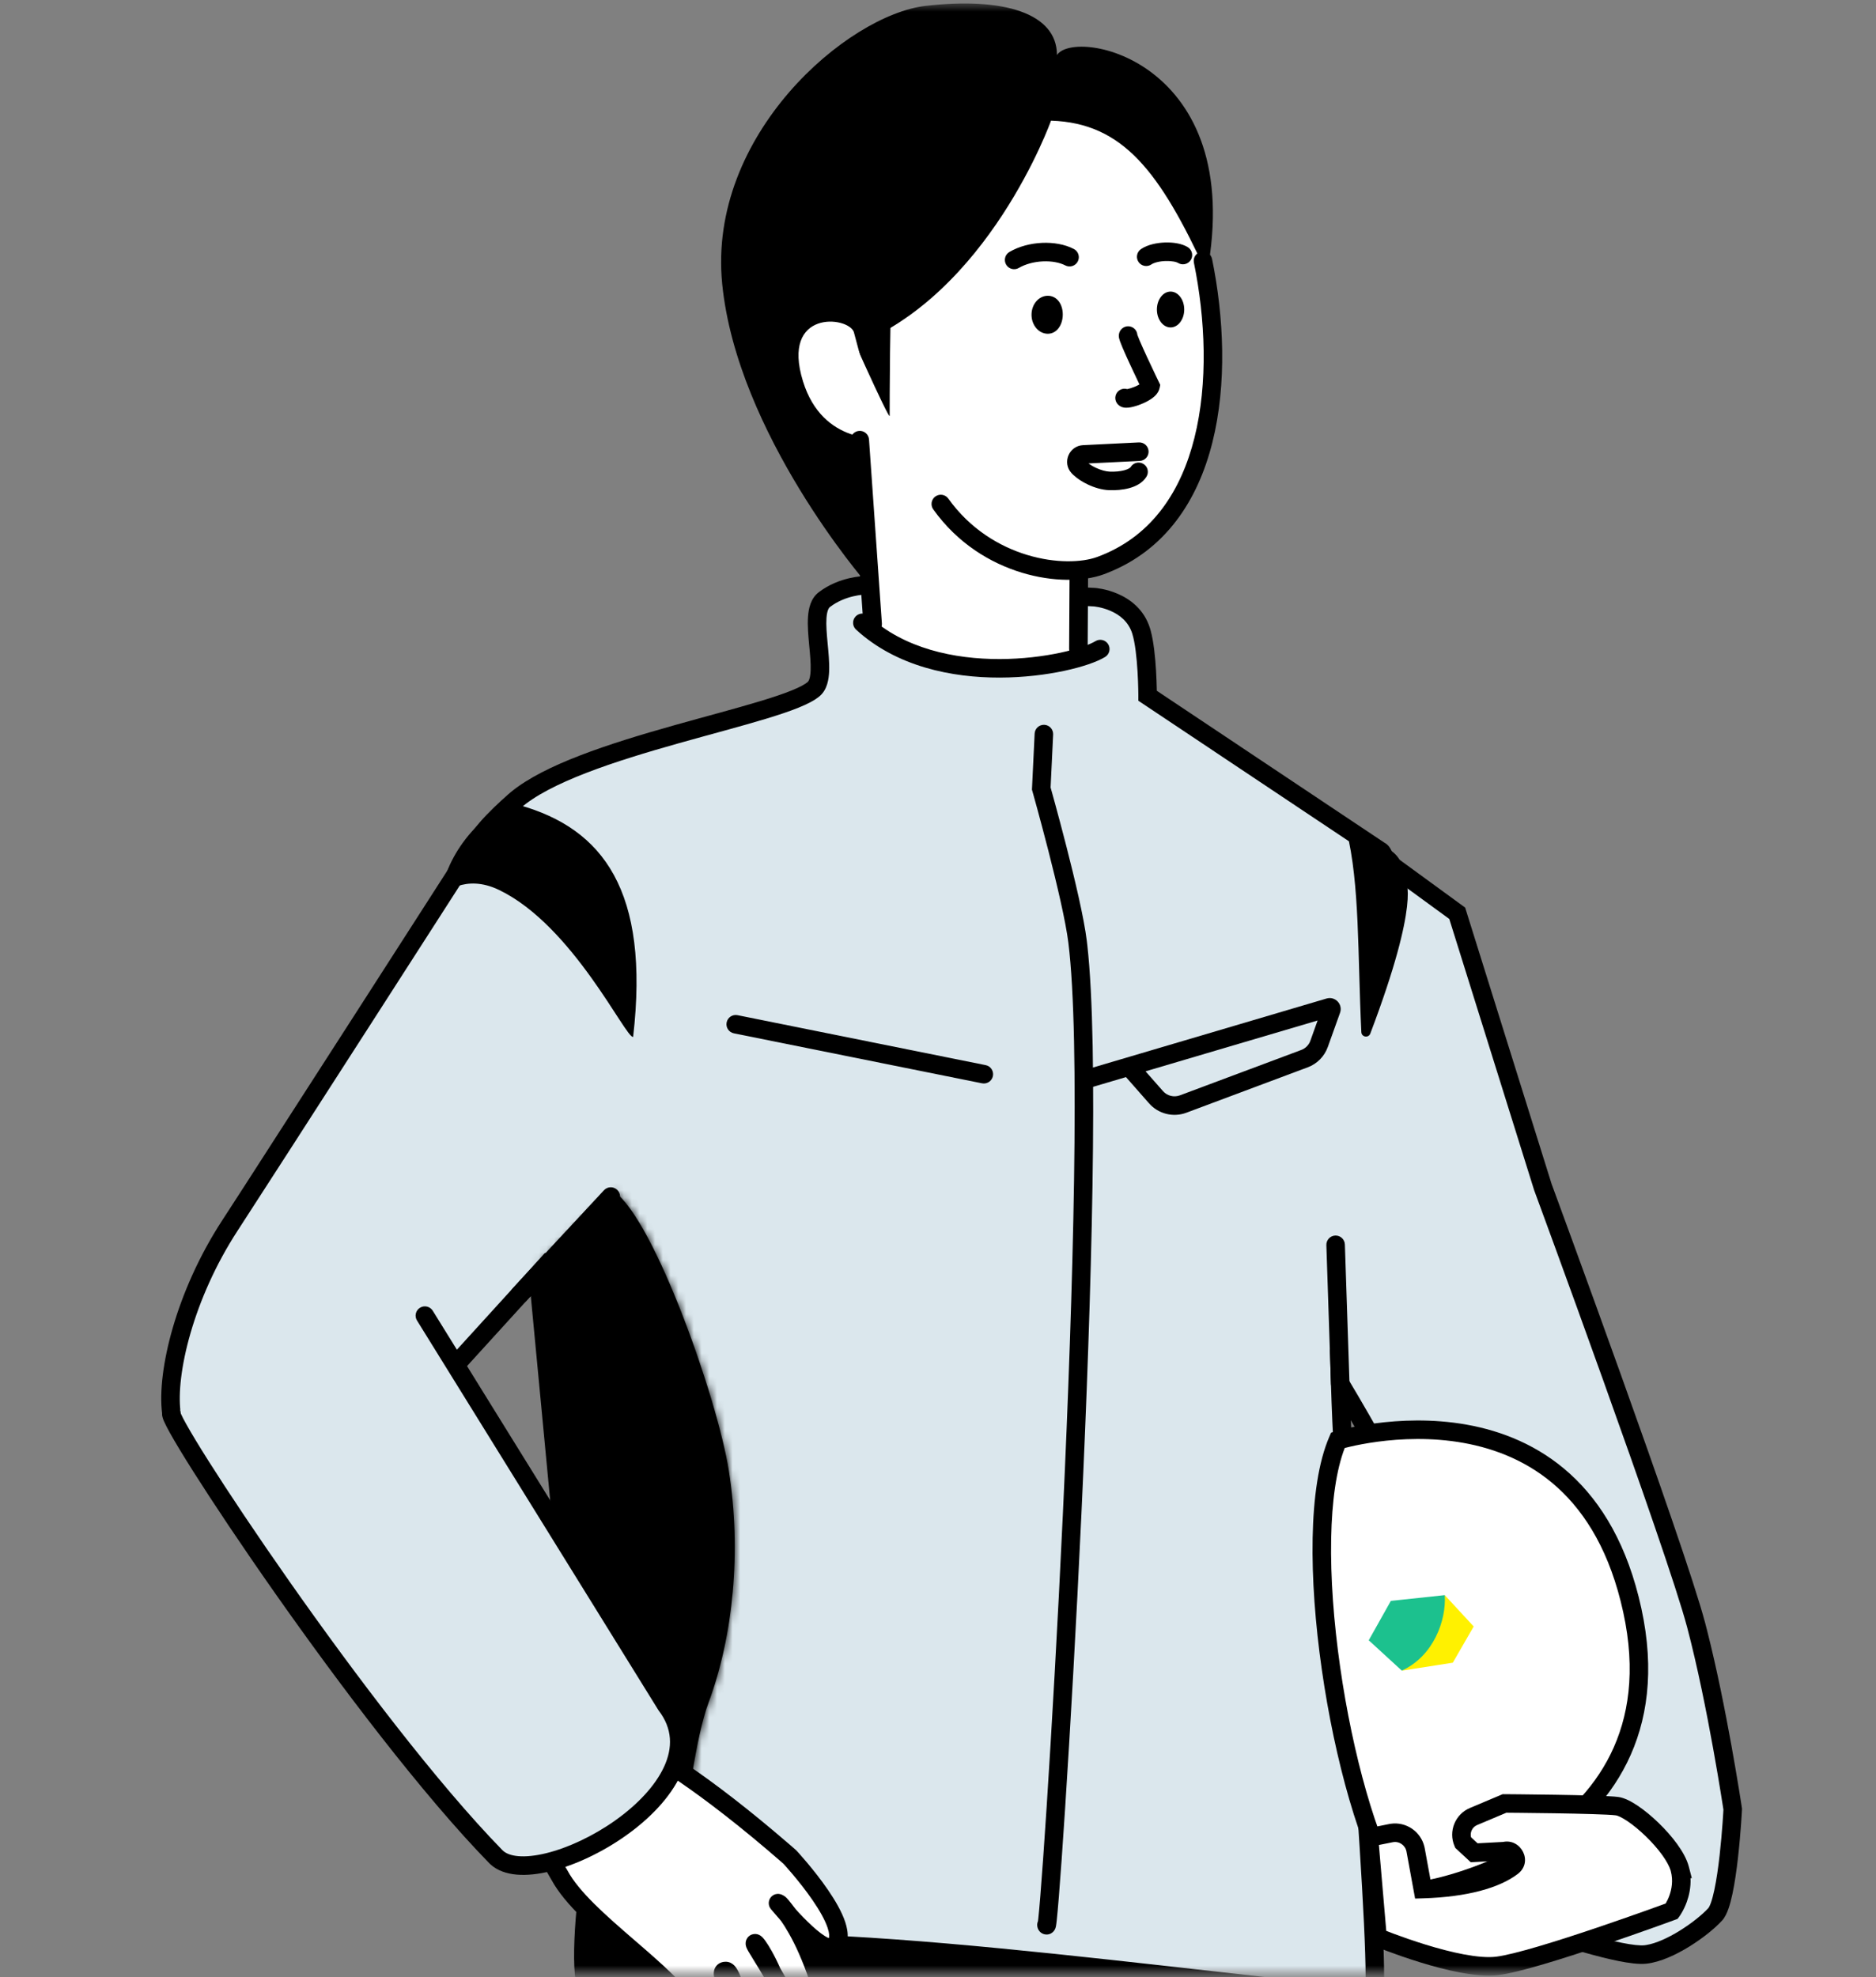 <svg width="242" height="255" viewBox="0 0 242 255" fill="none" xmlns="http://www.w3.org/2000/svg">
<rect x="0" y="0" width="242" height="255" fill="#808080" stroke="none"/>
<mask id="mask0_10061_2632" style="mask-type:alpha" maskUnits="userSpaceOnUse" x="0" y="0" width="242" height="255">
<rect width="241.193" height="254" transform="matrix(-1 0 0 1 241.535 0.449)" fill="#D9D9D9"/>
</mask>
<g mask="url(#mask0_10061_2632)">
<path d="M22.098 182.175C21.446 177.067 23.798 167.047 29.642 158.076C34.823 150.122 59.994 110.923 59.994 110.923L60.241 111.102C61.044 108.189 64.115 105.332 66.293 103.39C74.387 96.176 101.119 92.303 104.992 88.839C107.114 86.942 103.959 79.156 106.334 77.337C108.674 75.541 111.481 75.496 111.481 75.496L141.177 77.017C141.177 77.017 145.942 77.337 147.2 81.368C148.036 84.045 148.036 89.732 148.036 89.732L178.001 109.727C179.012 110.098 179.23 115.066 178.972 121.948L180.651 112.439L187.976 117.783L199.029 153.108C199.029 153.108 216.106 199.403 218.794 209.574C221.483 219.752 223.515 233.336 223.515 233.336C223.515 233.336 222.92 245.069 221.259 246.887C219.597 248.706 215.336 251.715 212.271 252.063C209.212 252.411 199.417 249.004 199.417 249.004L198.159 223.743C198.159 223.743 178.591 187.867 172.882 178.47C173.594 202.457 178.518 255.465 177.097 258.182C175.671 260.899 171.866 262.296 171.866 262.296C171.866 262.296 172.247 259.933 171.742 259.428C168.683 256.385 141.979 255.97 122.282 255.347C94.062 254.449 76.425 257.3 75.981 256.851C74.69 255.549 75.263 246.337 76.504 239.146L69.402 164.347L58.787 176.006" fill="#DBE7ED"/>
<path d="M111.544 74.303L141.239 75.824H141.249L141.258 75.825L141.178 77.018C141.257 75.854 141.258 75.826 141.258 75.825H141.263C141.265 75.825 141.268 75.826 141.27 75.826C141.275 75.826 141.281 75.827 141.288 75.828C141.302 75.829 141.321 75.83 141.344 75.832C141.391 75.837 141.455 75.843 141.534 75.853C141.692 75.873 141.912 75.906 142.176 75.959C142.703 76.064 143.423 76.251 144.193 76.585C145.731 77.25 147.574 78.549 148.342 81.011L148.427 81.3C148.835 82.783 149.028 84.842 149.126 86.483C149.179 87.379 149.207 88.189 149.22 88.774C149.222 88.887 149.223 88.992 149.225 89.087L178.59 108.682C179.003 108.892 179.25 109.243 179.391 109.498C179.563 109.808 179.683 110.17 179.775 110.532L179.809 110.344L188.683 116.818L189.001 117.049L200.16 152.716C200.161 152.72 200.163 152.724 200.165 152.728C200.173 152.751 200.185 152.784 200.202 152.828C200.234 152.916 200.282 153.047 200.345 153.218C200.471 153.56 200.656 154.062 200.892 154.705C201.364 155.991 202.042 157.841 202.864 160.091C204.507 164.591 206.726 170.699 209.03 177.124C213.626 189.943 218.59 204.121 219.951 209.269L220.203 210.242C221.455 215.146 222.547 220.673 223.341 225.059C223.764 227.402 224.103 229.425 224.337 230.863C224.453 231.583 224.544 232.155 224.606 232.549C224.636 232.746 224.659 232.898 224.675 233.001C224.683 233.053 224.689 233.092 224.693 233.119C224.695 233.132 224.696 233.142 224.697 233.149C224.698 233.152 224.699 233.155 224.699 233.157V233.159L224.716 233.277L224.71 233.397V233.407C224.71 233.413 224.709 233.422 224.709 233.433C224.707 233.456 224.705 233.491 224.703 233.535C224.698 233.623 224.691 233.752 224.681 233.916C224.661 234.244 224.631 234.715 224.59 235.285C224.507 236.423 224.38 237.963 224.199 239.564C224.019 241.16 223.784 242.841 223.482 244.252C223.332 244.957 223.16 245.62 222.961 246.182C222.774 246.712 222.518 247.283 222.142 247.694C221.218 248.705 219.643 249.979 217.921 251.043C216.217 252.096 214.205 253.046 212.409 253.25C211.439 253.361 210.087 253.174 208.739 252.903C207.346 252.624 205.801 252.221 204.37 251.813C202.937 251.404 201.602 250.984 200.627 250.667C200.139 250.509 199.74 250.375 199.463 250.281C199.324 250.235 199.215 250.197 199.141 250.172C199.104 250.159 199.076 250.15 199.056 250.143C199.047 250.14 199.039 250.137 199.034 250.135C199.031 250.135 199.03 250.133 199.028 250.133L199.026 250.132L198.265 249.867L196.98 224.076C196.954 224.028 196.924 223.972 196.891 223.911C196.746 223.646 196.534 223.256 196.261 222.756C195.714 221.757 194.928 220.32 193.966 218.565C192.043 215.056 189.419 210.279 186.617 205.208C182.268 197.339 177.5 188.785 174.254 183.16C174.775 195.085 175.981 211.655 176.984 226.22C177.555 234.513 178.06 242.156 178.334 247.896C178.47 250.765 178.55 253.175 178.55 254.961C178.55 255.851 178.531 256.606 178.485 257.194C178.463 257.487 178.432 257.758 178.39 257.992C178.353 258.2 178.29 258.483 178.158 258.735L178.157 258.737C177.295 260.38 175.768 261.548 174.571 262.278C173.957 262.652 173.393 262.933 172.981 263.122C172.775 263.216 172.605 263.289 172.484 263.338C172.424 263.362 172.375 263.381 172.341 263.395C172.324 263.401 172.31 263.406 172.299 263.41C172.294 263.412 172.29 263.414 172.286 263.415C172.285 263.416 172.283 263.416 172.282 263.417L172.28 263.418L170.362 264.122L170.687 262.107C170.687 262.106 170.688 262.105 170.688 262.104C170.688 262.101 170.689 262.095 170.69 262.088C170.693 262.074 170.696 262.052 170.7 262.023C170.709 261.965 170.72 261.88 170.733 261.775C170.758 261.563 170.787 261.282 170.802 260.992C170.816 260.695 170.814 260.428 170.79 260.232C170.788 260.213 170.783 260.196 170.78 260.181C170.552 260.026 170.073 259.798 169.219 259.553C168.23 259.27 166.918 259.011 165.321 258.776C162.132 258.308 157.933 257.953 153.182 257.673C146.058 257.252 137.769 257.002 129.907 256.771L122.245 256.542C108.184 256.094 96.761 256.581 88.799 257.123C84.817 257.394 81.7 257.679 79.541 257.869C78.468 257.964 77.613 258.037 77.011 258.071C76.714 258.088 76.448 258.098 76.237 258.093C76.134 258.09 76.007 258.084 75.88 258.063C75.817 258.053 75.722 258.034 75.616 257.996C75.529 257.965 75.323 257.884 75.133 257.691C74.747 257.301 74.549 256.763 74.43 256.323C74.3 255.842 74.213 255.273 74.156 254.658C74.04 253.424 74.031 251.866 74.1 250.159C74.238 246.788 74.687 242.708 75.3 239.106L68.47 167.148L59.673 176.81C59.228 177.298 58.473 177.333 57.985 176.889C57.497 176.445 57.461 175.69 57.906 175.202L70.338 161.545L77.695 239.034L77.71 239.192L77.683 239.349C77.07 242.9 76.623 246.949 76.489 250.256C76.421 251.913 76.434 253.352 76.535 254.435C76.585 254.974 76.655 255.392 76.735 255.691C76.779 255.689 76.825 255.688 76.874 255.686C77.432 255.654 78.248 255.585 79.332 255.489C81.486 255.299 84.626 255.012 88.636 254.739C96.659 254.192 108.164 253.702 122.321 254.152C132.152 254.463 143.781 254.724 153.323 255.287C158.094 255.569 162.375 255.928 165.669 256.412C167.313 256.654 168.743 256.931 169.876 257.256C170.881 257.543 171.841 257.916 172.466 258.468L172.586 258.581L172.589 258.583C172.833 258.827 172.958 259.111 173.027 259.316C173.099 259.531 173.139 259.752 173.163 259.947C173.177 260.068 173.186 260.192 173.192 260.316C173.236 260.29 173.281 260.265 173.326 260.238C174.373 259.599 175.445 258.725 176.015 257.671C176.02 257.654 176.029 257.622 176.038 257.572C176.06 257.445 176.083 257.261 176.102 257.011C176.14 256.512 176.16 255.826 176.16 254.961C176.16 253.233 176.082 250.868 175.946 248.01C175.674 242.298 175.17 234.68 174.599 226.384C173.457 209.811 172.046 190.529 171.689 178.505L171.555 173.981L173.904 177.85C176.774 182.574 183.108 193.917 188.709 204.052C191.513 209.126 194.138 213.905 196.062 217.416C197.024 219.172 197.811 220.61 198.358 221.61C198.631 222.11 198.844 222.5 198.989 222.765C199.061 222.898 199.116 222.999 199.153 223.067C199.172 223.101 199.186 223.127 199.196 223.144C199.2 223.153 199.204 223.16 199.206 223.164C199.207 223.166 199.208 223.168 199.209 223.169L199.21 223.17L199.341 223.411L199.355 223.684L200.57 248.131C200.795 248.205 201.062 248.296 201.366 248.395C202.323 248.706 203.629 249.115 205.027 249.514C206.428 249.914 207.905 250.299 209.209 250.56C210.557 250.831 211.578 250.94 212.138 250.876L212.381 250.842C213.613 250.64 215.157 249.941 216.665 249.01C218.254 248.028 219.641 246.888 220.378 246.081C220.418 246.037 220.545 245.843 220.708 245.384C220.86 244.956 221.006 244.404 221.145 243.753C221.423 242.453 221.648 240.861 221.825 239.296C222.001 237.737 222.126 236.23 222.207 235.111C222.247 234.553 222.276 234.092 222.296 233.772C222.305 233.612 222.312 233.487 222.317 233.403C222.317 233.4 222.317 233.398 222.317 233.396C222.315 233.385 222.314 233.374 222.312 233.361C222.297 233.261 222.274 233.111 222.244 232.916C222.183 232.527 222.094 231.959 221.978 231.246C221.747 229.819 221.41 227.81 220.989 225.485C220.147 220.827 218.974 214.922 217.641 209.879C216.313 204.856 211.395 190.802 206.78 177.931C204.479 171.511 202.261 165.408 200.619 160.911C199.798 158.662 199.12 156.815 198.648 155.53C198.412 154.887 198.228 154.385 198.102 154.044C198.039 153.873 197.991 153.742 197.959 153.654C197.942 153.611 197.93 153.578 197.922 153.555C197.918 153.544 197.915 153.535 197.913 153.53C197.912 153.527 197.911 153.525 197.911 153.524L197.91 153.522L197.899 153.494L197.891 153.465L186.955 118.516L181.495 114.533L180.15 122.156L177.78 121.903C177.909 118.476 177.916 115.563 177.772 113.478C177.699 112.429 177.591 111.641 177.459 111.119C177.407 110.916 177.357 110.786 177.323 110.71L146.843 90.371V89.673C146.843 89.633 146.842 89.572 146.842 89.494C146.84 89.338 146.836 89.111 146.83 88.829C146.817 88.264 146.792 87.485 146.741 86.625C146.636 84.864 146.431 82.907 146.061 81.724C145.572 80.156 144.403 79.28 143.243 78.778C142.665 78.527 142.115 78.383 141.709 78.302C141.507 78.262 141.345 78.238 141.237 78.225C141.183 78.218 141.144 78.214 141.12 78.212C141.114 78.211 141.11 78.21 141.106 78.21L111.473 76.692C111.461 76.692 111.446 76.693 111.427 76.694C111.364 76.698 111.264 76.705 111.135 76.719C110.877 76.747 110.503 76.801 110.062 76.906C109.173 77.116 108.059 77.521 107.063 78.285L107.062 78.286C106.902 78.409 106.681 78.769 106.614 79.718C106.551 80.618 106.644 81.721 106.76 82.947C106.87 84.121 107.002 85.421 106.958 86.543C106.917 87.602 106.716 88.903 105.791 89.73C105.14 90.311 104.13 90.814 102.998 91.271C101.832 91.743 100.399 92.218 98.798 92.703C95.608 93.67 91.606 94.717 87.551 95.858C83.469 97.008 79.292 98.264 75.642 99.675C71.965 101.096 68.945 102.627 67.089 104.281C66.003 105.249 64.743 106.405 63.658 107.663C62.56 108.934 61.726 110.216 61.395 111.42L60.936 113.084L60.317 112.634C60.196 112.822 60.06 113.034 59.909 113.268C59.211 114.356 58.208 115.918 56.988 117.818C54.547 121.617 51.238 126.766 47.768 132.163C40.828 142.955 33.238 154.748 30.645 158.729C27.791 163.109 25.79 167.748 24.583 171.907C23.37 176.091 22.988 179.696 23.285 182.024C23.368 182.679 22.905 183.277 22.25 183.36C21.596 183.444 20.997 182.981 20.914 182.326C20.559 179.546 21.028 175.586 22.288 171.241C23.556 166.871 25.652 162.014 28.642 157.424L31.432 153.117C34.983 147.62 40.552 138.967 45.758 130.87C49.228 125.473 52.536 120.325 54.977 116.526C56.197 114.627 57.2 113.064 57.899 111.977C58.248 111.433 58.521 111.008 58.706 110.719C58.799 110.575 58.87 110.464 58.918 110.39C58.942 110.353 58.96 110.325 58.972 110.306C58.978 110.296 58.983 110.289 58.986 110.284C58.987 110.282 58.988 110.28 58.989 110.279L58.99 110.278L59.203 110.415L58.991 110.277L59.674 109.212L59.696 109.227C60.255 108.102 61.032 107.046 61.848 106.101C63.044 104.716 64.407 103.472 65.499 102.498L65.924 102.135C68.112 100.338 71.282 98.798 74.781 97.446C78.541 95.993 82.806 94.712 86.903 93.558C91.027 92.397 94.94 91.375 98.105 90.416C99.681 89.939 101.035 89.487 102.103 89.055C103.206 88.61 103.879 88.233 104.197 87.949C104.333 87.828 104.532 87.442 104.571 86.451C104.607 85.524 104.497 84.407 104.38 83.171C104.269 81.986 104.151 80.682 104.23 79.551C104.306 78.471 104.581 77.175 105.608 76.388C106.953 75.356 108.413 74.841 109.512 74.581C110.065 74.45 110.539 74.38 110.88 74.343C111.05 74.325 111.189 74.314 111.288 74.308C111.338 74.306 111.378 74.304 111.407 74.303C111.422 74.302 111.434 74.302 111.444 74.302C111.448 74.302 111.453 74.301 111.456 74.301H111.463C111.463 74.301 111.463 74.301 111.468 74.581L111.463 74.301L111.504 74.3L111.544 74.303Z" fill="black"/>
<path d="M172.315 257.188C172.315 257.188 169.682 283.774 167.605 320.503C165.528 357.226 138.438 489.16 138.438 489.16L119.167 494.695L106.402 490.833L90.515 498.9L74.59 489.138C74.59 489.138 77.717 352.977 77.352 351.871C76.987 350.765 76.538 280.765 76.538 279.659C76.538 278.553 76.167 253.174 76.167 253.174C91.391 247.033 133.576 253.017 172.31 257.188H172.315Z" fill="black"/>
<path d="M92.122 249.43C98.885 249.191 106.844 249.496 115.509 250.122C132.807 251.372 153.055 253.912 172.369 255.993H173.634L173.504 257.306C173.504 257.307 173.504 257.309 173.503 257.311C173.503 257.314 173.502 257.319 173.502 257.325C173.5 257.338 173.499 257.357 173.497 257.383C173.492 257.434 173.484 257.51 173.475 257.611C173.455 257.814 173.425 258.117 173.387 258.516C173.311 259.313 173.201 260.493 173.061 262.025C172.782 265.088 172.388 269.555 171.93 275.169C171.013 286.399 169.836 302.218 168.799 320.57C167.755 339.027 160.443 381.279 153.417 418.823C149.899 437.615 146.448 455.259 143.875 468.205C142.589 474.678 141.522 479.976 140.777 483.657C140.404 485.497 140.112 486.932 139.913 487.908C139.814 488.396 139.737 488.77 139.686 489.021C139.66 489.146 139.641 489.241 139.628 489.304C139.622 489.336 139.616 489.36 139.613 489.376C139.612 489.384 139.61 489.39 139.609 489.394C139.609 489.396 139.608 489.398 139.608 489.399C139.607 489.4 139.567 489.392 138.437 489.16L139.608 489.401L139.462 490.109L119.158 495.941L106.515 492.116L90.46 500.268L73.379 489.797L73.395 489.11L74.59 489.138C73.401 489.11 73.395 489.11 73.395 489.109C73.395 489.108 73.395 489.106 73.395 489.104C73.395 489.1 73.395 489.094 73.395 489.086C73.396 489.069 73.396 489.044 73.397 489.012C73.399 488.946 73.401 488.848 73.404 488.72C73.41 488.462 73.419 488.079 73.43 487.581C73.453 486.583 73.486 485.12 73.528 483.258C73.613 479.533 73.734 474.21 73.878 467.819C74.165 455.037 74.545 437.982 74.913 420.894C75.281 403.805 75.638 386.682 75.879 373.763C76 367.304 76.092 361.897 76.142 358.071C76.168 356.158 76.183 354.643 76.185 353.592C76.187 353.065 76.186 352.66 76.181 352.382C76.179 352.241 76.175 352.142 76.172 352.079C76.172 352.073 76.171 352.067 76.171 352.063C76.156 351.985 76.15 351.924 76.147 351.904C76.139 351.829 76.131 351.743 76.125 351.654C76.112 351.471 76.1 351.229 76.088 350.939C76.064 350.354 76.041 349.537 76.017 348.524C75.97 346.496 75.922 343.662 75.875 340.294C75.782 333.555 75.692 324.664 75.613 315.776C75.455 298.001 75.343 280.218 75.343 279.659C75.343 279.117 75.251 272.511 75.158 266.019C75.111 262.778 75.065 259.571 75.03 257.175C75.013 255.977 74.998 254.98 74.988 254.284C74.983 253.936 74.979 253.663 74.976 253.477C74.975 253.384 74.974 253.313 74.973 253.265C74.973 253.241 74.972 253.223 74.972 253.211V253.192L74.96 252.373L75.72 252.067C79.725 250.451 85.387 249.669 92.122 249.43ZM77.732 279.659C77.732 280.205 77.844 297.976 78.002 315.754C78.081 324.642 78.172 333.528 78.265 340.261C78.312 343.627 78.359 346.452 78.406 348.468C78.43 349.477 78.453 350.278 78.476 350.841C78.488 351.124 78.499 351.339 78.509 351.486C78.514 351.555 78.518 351.6 78.521 351.627C78.542 351.725 78.548 351.799 78.549 351.806C78.554 351.858 78.557 351.912 78.56 351.962C78.564 352.063 78.568 352.193 78.57 352.342C78.575 352.644 78.577 353.067 78.575 353.598C78.572 354.663 78.558 356.187 78.532 358.103C78.482 361.935 78.389 367.347 78.268 373.808C78.027 386.73 77.67 403.855 77.302 420.945C76.934 438.035 76.554 455.09 76.267 467.872C76.123 474.264 76.003 479.587 75.918 483.312C75.876 485.175 75.842 486.638 75.819 487.636C75.811 487.97 75.805 488.251 75.799 488.478L90.569 497.531L105.861 489.768L106.288 489.55L119.174 493.449L137.411 488.212C137.455 487.998 137.509 487.737 137.571 487.431C137.77 486.456 138.062 485.022 138.435 483.183C139.179 479.505 140.245 474.209 141.531 467.739C144.102 454.799 147.553 437.165 151.068 418.383C158.106 380.779 165.379 338.702 166.412 320.435C167.451 302.059 168.63 286.22 169.548 274.975C170.007 269.352 170.402 264.877 170.681 261.808C170.821 260.273 170.932 259.089 171.008 258.289C171.009 258.275 171.01 258.262 171.011 258.249C151.973 256.185 132.252 253.729 115.336 252.506C106.709 251.883 98.847 251.583 92.207 251.818C85.994 252.039 80.951 252.725 77.374 253.996C77.375 254.075 77.376 254.16 77.378 254.25C77.388 254.946 77.403 255.942 77.42 257.14C77.455 259.537 77.501 262.743 77.547 265.985C77.639 272.458 77.732 279.094 77.732 279.659Z" fill="black"/>
<path d="M69.754 162.797L73.835 214.616L76.513 239.141C76.513 239.141 75.564 252.501 75.564 254.971C75.564 257.441 86.443 256.206 86.443 256.206C86.443 256.206 88.172 228.273 91.388 219.623C94.605 210.973 95.66 200.032 94.015 189.658C92.539 180.334 84.439 157.397 79.246 153.692C79.246 153.692 70.787 161.613 69.76 162.797H69.754Z" fill="black"/>
<mask id="mask1_10061_2632" style="mask-type:luminance" maskUnits="userSpaceOnUse" x="69" y="153" width="26" height="104">
<path d="M69.754 162.797L73.835 214.616L76.513 239.141C76.513 239.141 75.564 252.501 75.564 254.971C75.564 257.441 86.443 256.206 86.443 256.206C86.443 256.206 88.172 228.273 91.388 219.623C94.605 210.973 95.66 200.032 94.015 189.658C92.539 180.334 84.439 157.397 79.246 153.692C79.246 153.692 70.787 161.613 69.76 162.797H69.754Z" fill="white"/>
</mask>
<g mask="url(#mask1_10061_2632)">
<path d="M22.1 182.175C22.942 188.799 66.194 240.73 68.361 240.202C68.619 240.14 71.167 241.796 76.511 239.141C75.265 246.332 74.698 255.544 75.989 256.846C76.433 257.295 94.065 254.443 122.289 255.342C141.987 255.97 168.691 256.38 171.755 259.423C172.266 259.928 171.879 262.291 171.879 262.291C171.879 262.291 175.685 260.893 177.111 258.176C178.537 255.459 173.608 202.451 172.895 178.465C178.604 187.867 198.173 223.738 198.173 223.738L199.43 248.998C199.43 248.998 209.226 252.406 212.285 252.058C215.344 251.71 219.605 248.701 221.272 246.882C222.934 245.063 223.529 233.331 223.529 233.331C223.529 233.331 221.491 219.746 218.808 209.569C216.119 199.392 199.043 153.103 199.043 153.103L188.007 121.1L181.753 117.788L178.986 121.942C179.244 115.055 179.025 110.087 178.015 109.722L148.05 89.727C148.05 89.727 148.05 84.04 147.213 81.362C145.956 77.332 141.19 77.012 141.19 77.012L111.495 75.491C111.495 75.491 108.688 75.536 106.347 77.332C103.973 79.156 107.127 86.937 105.005 88.834C101.132 92.297 72.666 96.233 64.571 103.446C62.388 105.388 61.057 108.184 60.249 111.097L60.002 110.917C60.002 110.917 34.837 150.117 29.65 158.071C23.806 167.036 21.454 177.056 22.105 182.17L22.1 182.175Z" fill="black"/>
<path d="M111.556 74.297L141.252 75.819H141.261L141.271 75.82L141.191 77.012C141.271 75.82 141.27 75.82 141.271 75.82H141.275C141.276 75.82 141.279 75.82 141.281 75.821C141.286 75.821 141.292 75.822 141.299 75.822C141.314 75.823 141.333 75.825 141.356 75.827C141.403 75.832 141.467 75.838 141.546 75.848C141.704 75.868 141.924 75.901 142.188 75.953C142.715 76.058 143.434 76.246 144.205 76.579C145.742 77.245 147.586 78.544 148.355 81.006C148.821 82.501 149.034 84.727 149.138 86.478C149.191 87.374 149.218 88.184 149.231 88.769C149.234 88.882 149.234 88.986 149.236 89.081L178.598 108.674C179.013 108.884 179.261 109.236 179.402 109.49C179.574 109.8 179.696 110.161 179.787 110.522C179.972 111.25 180.092 112.204 180.168 113.303C180.256 114.576 180.288 116.114 180.276 117.849L181.358 116.227L188.982 120.265L189.137 120.71L200.171 152.71C200.172 152.714 200.175 152.718 200.177 152.723C200.185 152.745 200.197 152.779 200.213 152.823C200.245 152.911 200.294 153.042 200.356 153.213C200.482 153.554 200.667 154.057 200.903 154.7C201.376 155.986 202.054 157.835 202.876 160.085C204.519 164.585 206.738 170.691 209.042 177.116C213.638 189.934 218.602 204.112 219.963 209.264C221.317 214.398 222.503 220.375 223.35 225.054C223.774 227.396 224.114 229.419 224.348 230.857C224.465 231.576 224.556 232.15 224.617 232.544C224.648 232.74 224.671 232.893 224.687 232.996C224.695 233.047 224.7 233.086 224.704 233.113C224.706 233.126 224.708 233.136 224.709 233.143C224.71 233.146 224.71 233.149 224.71 233.151L224.711 233.153L224.728 233.272L224.722 233.392V233.394C224.722 233.396 224.722 233.398 224.722 233.401C224.721 233.407 224.721 233.416 224.721 233.428C224.72 233.451 224.717 233.485 224.715 233.529C224.71 233.617 224.703 233.746 224.693 233.91C224.673 234.239 224.643 234.71 224.602 235.279C224.52 236.417 224.392 237.958 224.211 239.558C224.031 241.154 223.796 242.835 223.495 244.247C223.344 244.951 223.172 245.614 222.973 246.177C222.785 246.706 222.53 247.277 222.154 247.688L222.154 247.689C221.227 248.7 219.652 249.974 217.929 251.038C216.225 252.09 214.214 253.041 212.42 253.245C211.45 253.355 210.099 253.168 208.751 252.898C207.358 252.618 205.813 252.216 204.383 251.807C202.949 251.398 201.614 250.979 200.639 250.662C200.151 250.503 199.752 250.37 199.475 250.276C199.336 250.229 199.227 250.192 199.153 250.166C199.116 250.154 199.088 250.144 199.068 250.137C199.059 250.134 199.051 250.132 199.046 250.13C199.044 250.129 199.042 250.128 199.04 250.128L199.039 250.127L198.277 249.862L196.993 224.07C196.966 224.022 196.936 223.967 196.903 223.905C196.758 223.64 196.546 223.25 196.273 222.751C195.727 221.752 194.94 220.315 193.978 218.56C192.055 215.052 189.431 210.275 186.629 205.205C182.28 197.337 177.513 188.785 174.267 183.158C174.788 195.083 175.994 211.651 176.997 226.214C177.569 234.508 178.074 242.15 178.347 247.891C178.484 250.76 178.564 253.17 178.563 254.955C178.563 255.846 178.543 256.601 178.497 257.189C178.475 257.482 178.445 257.753 178.403 257.988C178.365 258.196 178.302 258.479 178.169 258.731C177.307 260.375 175.78 261.543 174.583 262.273C173.969 262.647 173.405 262.928 172.994 263.116C172.787 263.211 172.617 263.283 172.496 263.332C172.436 263.357 172.387 263.376 172.353 263.389C172.336 263.396 172.322 263.401 172.312 263.405C172.306 263.407 172.302 263.409 172.298 263.41C172.297 263.41 172.295 263.411 172.294 263.412L172.293 263.412C172.291 263.41 172.272 263.361 171.879 262.291L172.291 263.412L170.369 264.119L170.7 262.098C170.7 262.097 170.7 262.096 170.7 262.095C170.701 262.092 170.702 262.087 170.703 262.081C170.705 262.066 170.708 262.044 170.712 262.015C170.721 261.957 170.733 261.872 170.745 261.767C170.772 261.556 170.801 261.275 170.816 260.986C170.831 260.689 170.828 260.423 170.804 260.228C170.802 260.209 170.796 260.192 170.794 260.177C170.565 260.022 170.086 259.793 169.23 259.548C168.24 259.265 166.927 259.006 165.33 258.772C162.14 258.303 157.94 257.949 153.19 257.669C143.69 257.109 132.119 256.851 122.252 256.536C108.188 256.089 96.764 256.575 88.803 257.118C84.821 257.389 81.705 257.674 79.546 257.864C78.474 257.959 77.619 258.031 77.017 258.066C76.72 258.083 76.454 258.093 76.243 258.087C76.141 258.085 76.013 258.079 75.887 258.058C75.823 258.047 75.728 258.028 75.623 257.991C75.535 257.96 75.33 257.878 75.139 257.686C74.754 257.296 74.556 256.759 74.437 256.318C74.307 255.837 74.219 255.269 74.161 254.653C74.045 253.419 74.036 251.861 74.105 250.153C74.217 247.39 74.54 244.15 74.992 241.087C73.131 241.749 71.628 241.902 70.463 241.837C69.683 241.794 69.082 241.655 68.656 241.53C68.483 241.48 68.329 241.427 68.238 241.397C68.079 241.387 67.95 241.353 67.868 241.327C67.705 241.276 67.561 241.203 67.448 241.139C67.22 241.009 66.98 240.831 66.742 240.639C66.258 240.248 65.648 239.68 64.943 238.98C63.526 237.572 61.637 235.54 59.446 233.086C55.058 228.171 49.409 221.507 43.806 214.625C38.205 207.744 32.637 200.629 28.412 194.813C26.301 191.907 24.514 189.31 23.224 187.22C22.58 186.176 22.048 185.242 21.66 184.449C21.289 183.688 20.993 182.947 20.914 182.326L20.841 181.745L20.86 181.726C20.636 178.988 21.121 175.276 22.295 171.231C23.562 166.861 25.659 162.006 28.649 157.419C31.24 153.445 38.825 141.661 45.766 130.865C49.236 125.468 52.543 120.32 54.983 116.521C56.203 114.622 57.207 113.059 57.905 111.972C58.254 111.428 58.527 111.003 58.713 110.714C58.805 110.569 58.877 110.459 58.925 110.385C58.948 110.348 58.966 110.319 58.978 110.3C58.984 110.291 58.989 110.284 58.992 110.279C58.993 110.277 58.995 110.275 58.995 110.274L58.996 110.272L59.205 110.406L58.997 110.272L59.487 109.507C60.355 106.916 61.693 104.407 63.777 102.553L64.204 102.19C66.413 100.386 69.697 98.842 73.343 97.487C77.265 96.029 81.748 94.741 86.061 93.58C90.401 92.412 94.532 91.382 97.859 90.417C99.517 89.936 100.94 89.481 102.055 89.047C103.211 88.597 103.9 88.22 104.209 87.943C104.345 87.822 104.544 87.437 104.582 86.447C104.618 85.519 104.508 84.404 104.392 83.168C104.28 81.983 104.163 80.679 104.242 79.548C104.318 78.467 104.594 77.173 105.62 76.385C106.965 75.353 108.424 74.836 109.523 74.575C110.076 74.444 110.551 74.374 110.892 74.338C111.062 74.319 111.201 74.309 111.3 74.303C111.35 74.3 111.39 74.299 111.42 74.297C111.434 74.297 111.446 74.297 111.456 74.297C111.46 74.296 111.464 74.296 111.467 74.296H111.475C111.475 74.296 111.475 74.296 111.48 74.575L111.475 74.296L111.516 74.295L111.556 74.297ZM111.439 76.689C111.376 76.693 111.276 76.7 111.147 76.714C110.889 76.742 110.515 76.796 110.075 76.9C109.185 77.111 108.07 77.515 107.074 78.279L107.075 78.28C106.914 78.404 106.693 78.766 106.627 79.716C106.563 80.615 106.656 81.718 106.772 82.943C106.882 84.117 107.014 85.417 106.97 86.539C106.929 87.598 106.727 88.897 105.802 89.725C105.143 90.314 104.095 90.818 102.921 91.274C101.707 91.746 100.206 92.224 98.525 92.712C95.173 93.684 90.954 94.738 86.683 95.888C82.383 97.045 77.989 98.309 74.176 99.726C70.331 101.156 67.214 102.692 65.367 104.338L65.366 104.339C63.422 106.068 62.178 108.616 61.401 111.416L60.94 113.077L60.323 112.629C60.202 112.817 60.067 113.029 59.917 113.263C59.218 114.35 58.215 115.913 56.995 117.813C54.554 121.612 51.246 126.761 47.776 132.158C40.838 142.95 33.247 154.742 30.651 158.723C27.798 163.1 25.796 167.738 24.59 171.898C23.376 176.081 22.994 179.688 23.291 182.019L23.305 182.131C23.358 182.367 23.505 182.779 23.808 183.399C24.148 184.094 24.634 184.955 25.257 185.964C26.502 187.98 28.249 190.523 30.345 193.409C34.535 199.176 40.073 206.253 45.66 213.116C51.247 219.978 56.87 226.613 61.228 231.494C63.409 233.937 65.261 235.927 66.628 237.284C67.314 237.966 67.856 238.467 68.245 238.782C68.388 238.897 68.495 238.972 68.566 239.019C68.648 239.03 68.702 239.044 68.712 239.046C68.799 239.067 68.884 239.094 68.936 239.112C69.065 239.153 69.172 239.191 69.328 239.237C69.62 239.322 70.037 239.42 70.595 239.451C71.704 239.513 73.472 239.317 75.98 238.071L78.092 237.022L77.689 239.345C77.074 242.894 76.626 246.943 76.493 250.25C76.426 251.906 76.439 253.345 76.54 254.429C76.591 254.968 76.661 255.386 76.741 255.686C76.784 255.684 76.831 255.683 76.88 255.68C77.438 255.648 78.254 255.579 79.337 255.484C81.491 255.294 84.631 255.007 88.64 254.733C96.662 254.187 108.167 253.696 122.328 254.147L129.977 254.378C137.843 254.61 146.174 254.862 153.331 255.284C158.101 255.566 162.383 255.924 165.677 256.408C167.322 256.649 168.753 256.926 169.887 257.25C170.959 257.557 171.978 257.96 172.596 258.573L172.683 258.666C172.873 258.887 172.979 259.127 173.04 259.307C173.113 259.524 173.153 259.744 173.177 259.94C173.191 260.061 173.2 260.186 173.205 260.31C173.249 260.284 173.294 260.259 173.338 260.232C174.386 259.593 175.459 258.718 176.028 257.664C176.033 257.647 176.042 257.615 176.051 257.565C176.073 257.439 176.096 257.255 176.115 257.005C176.154 256.506 176.173 255.82 176.174 254.954C176.174 253.227 176.097 250.863 175.961 248.005C175.689 242.293 175.185 234.675 174.613 226.378C173.471 209.806 172.059 190.523 171.701 178.5L171.566 173.973L173.916 177.844C176.786 182.571 183.12 193.915 188.721 204.049C191.525 209.122 194.15 213.901 196.074 217.412C197.036 219.167 197.823 220.605 198.369 221.604C198.642 222.104 198.856 222.495 199.001 222.76C199.073 222.892 199.128 222.993 199.166 223.062C199.184 223.096 199.198 223.122 199.208 223.139C199.212 223.148 199.216 223.155 199.218 223.159C199.22 223.161 199.22 223.163 199.221 223.164L199.222 223.165C199.222 223.165 199.222 223.165 198.282 223.678L199.222 223.165L199.353 223.405L199.366 223.678L200.582 248.125C200.807 248.2 201.075 248.291 201.378 248.389C202.335 248.7 203.641 249.11 205.038 249.509C206.439 249.909 207.917 250.293 209.221 250.555C210.57 250.825 211.59 250.934 212.15 250.871C213.416 250.727 215.064 249.998 216.673 249.004C218.262 248.023 219.65 246.882 220.391 246.074C220.433 246.028 220.559 245.833 220.72 245.378C220.872 244.951 221.018 244.399 221.157 243.748C221.435 242.448 221.66 240.855 221.836 239.29C222.012 237.731 222.137 236.224 222.218 235.106C222.258 234.547 222.289 234.087 222.308 233.767C222.317 233.607 222.324 233.482 222.328 233.397C222.329 233.394 222.328 233.39 222.328 233.387C222.327 233.377 222.326 233.367 222.324 233.356C222.309 233.255 222.286 233.106 222.256 232.912C222.195 232.523 222.106 231.954 221.989 231.241C221.757 229.814 221.42 227.805 220.999 225.48C220.209 221.113 219.128 215.65 217.9 210.829L217.652 209.874C216.325 204.848 211.407 190.793 206.792 177.923C204.491 171.504 202.273 165.402 200.631 160.905C199.81 158.656 199.132 156.809 198.66 155.524C198.424 154.881 198.24 154.379 198.114 154.038C198.051 153.868 198.003 153.737 197.971 153.649C197.955 153.605 197.943 153.572 197.934 153.55C197.93 153.539 197.927 153.53 197.925 153.524C197.924 153.522 197.923 153.52 197.923 153.519L197.922 153.517L197.917 153.505L197.913 153.492L187.03 121.935L182.148 119.35L177.633 126.128L177.792 121.898C177.92 118.468 177.928 115.554 177.784 113.469C177.711 112.419 177.603 111.632 177.471 111.11C177.42 110.91 177.371 110.782 177.337 110.706L146.855 90.365V89.713C146.855 89.703 146.855 89.688 146.854 89.668C146.854 89.627 146.854 89.567 146.854 89.489C146.852 89.333 146.849 89.105 146.842 88.823C146.829 88.259 146.803 87.48 146.752 86.62C146.654 84.968 146.468 83.146 146.14 81.95L146.073 81.719C145.583 80.151 144.415 79.274 143.256 78.772C142.678 78.522 142.127 78.378 141.721 78.297C141.519 78.257 141.357 78.233 141.249 78.22C141.196 78.213 141.156 78.209 141.132 78.206C141.127 78.206 141.122 78.205 141.119 78.205L111.486 76.686C111.473 76.687 111.458 76.688 111.439 76.689ZM68.118 239.032C68.105 239.035 68.091 239.037 68.078 239.041L68.083 239.04L68.118 239.032Z" fill="black"/>
</g>
<path d="M173.707 107.162C180.05 109.368 180.887 110.205 181.308 113.556C181.308 113.556 183.334 115.975 176.766 133.299C176.536 133.905 175.644 133.764 175.61 133.119C175.122 123.031 175.419 114.016 173.707 107.162Z" fill="black"/>
<path d="M180.18 243.923C181 245.215 217.42 239.118 210.56 207.666C203.701 176.214 172.585 185.751 172.585 185.751C167.286 197.927 172.967 232.551 180.18 243.923Z" fill="white"/>
<path d="M177.396 183.568C180.499 183.155 184.734 182.936 189.211 183.738C193.694 184.541 198.451 186.374 202.537 190.088C206.629 193.809 209.968 199.343 211.728 207.411C213.495 215.513 212.488 222.072 209.894 227.312C207.308 232.534 203.194 236.354 198.89 239.083C194.587 241.811 190.05 243.478 186.535 244.383C184.778 244.836 183.253 245.103 182.119 245.215C181.558 245.27 181.059 245.291 180.66 245.267C180.466 245.255 180.249 245.231 180.043 245.175C179.925 245.142 179.512 245.028 179.226 244.644L179.171 244.564C175.422 238.653 172.172 226.942 170.508 215.307C169.671 209.46 169.225 203.569 169.327 198.354C169.428 193.17 170.07 188.535 171.489 185.274L171.708 184.769L172.235 184.608L172.585 185.751C172.235 184.608 172.235 184.608 172.236 184.608L172.239 184.607C172.24 184.606 172.242 184.606 172.244 184.605C172.25 184.604 172.257 184.601 172.266 184.599C172.284 184.593 172.31 184.586 172.343 184.576C172.408 184.557 172.502 184.531 172.624 184.498C172.867 184.432 173.219 184.341 173.667 184.238C174.562 184.032 175.842 183.775 177.396 183.568ZM188.789 186.09C184.63 185.344 180.657 185.544 177.711 185.936C176.242 186.132 175.037 186.375 174.204 186.567C173.91 186.635 173.663 186.696 173.467 186.747C172.376 189.564 171.81 193.615 171.717 198.4C171.618 203.457 172.05 209.217 172.873 214.969C174.488 226.26 177.575 237.286 180.945 242.885C181.167 242.889 181.481 242.877 181.885 242.837C182.873 242.739 184.274 242.498 185.939 242.069C189.269 241.211 193.563 239.63 197.61 237.064C201.656 234.499 205.412 230.978 207.752 226.252C210.083 221.543 211.056 215.545 209.393 207.921C207.723 200.262 204.6 195.194 200.928 191.857C197.251 188.513 192.942 186.834 188.789 186.09Z" fill="black"/>
<path d="M139.246 70.129L139.858 83.815L133.593 86.369C127.345 85.987 121.204 85.892 115.602 84.388L112.396 80.683L112.745 62.203L139.251 70.129H139.246Z" fill="white"/>
<path d="M106.182 61.434C93.451 16.869 117.757 10.795 134.541 9.633C151.326 8.477 156.03 30.313 156.945 48.316C157.461 58.42 150.787 69.793 140.89 73.672C140.89 73.672 114.866 82.85 106.182 61.434Z" fill="white"/>
<path d="M216.695 241.033C215.914 238.029 210.66 233.207 208.6 232.938C206.54 232.668 194.078 232.59 194.078 232.59L190.081 234.274C188.779 234.824 188.172 236.323 188.728 237.62L190.165 238.95L194.055 238.742C195.251 238.405 196.054 239.977 195.066 240.729C193.006 242.301 189.166 243.463 183.536 243.632L182.609 238.579C182.334 237.097 180.903 236.121 179.421 236.418L176.592 236.985L177.698 249.863C177.698 249.863 188.122 254.162 193.146 253.539C198.17 252.916 215.656 246.478 215.656 246.478C215.656 246.478 217.475 244.041 216.689 241.033H216.695Z" fill="white"/>
<path d="M194.086 231.395H194.122C194.145 231.395 194.181 231.395 194.227 231.396C194.319 231.396 194.454 231.397 194.627 231.399C194.972 231.402 195.468 231.405 196.069 231.411C197.271 231.423 198.896 231.441 200.585 231.468C203.913 231.521 207.638 231.607 208.755 231.753C209.566 231.859 210.478 232.353 211.294 232.904C212.157 233.487 213.084 234.255 213.958 235.101C214.833 235.947 215.676 236.893 216.359 237.839C217.03 238.768 217.602 239.773 217.852 240.732L218.24 242.227H218.072C218.128 243.423 217.884 244.479 217.591 245.29C217.385 245.86 217.15 246.321 216.964 246.645C216.871 246.807 216.79 246.936 216.728 247.028C216.698 247.074 216.672 247.111 216.653 247.139C216.643 247.152 216.634 247.164 216.628 247.173C216.625 247.178 216.622 247.181 216.62 247.184C216.618 247.186 216.617 247.188 216.616 247.189L216.616 247.191L216.615 247.191L215.656 246.477L216.069 247.599C216.068 247.599 216.067 247.599 216.065 247.6C216.063 247.6 216.06 247.602 216.056 247.604C216.048 247.607 216.034 247.612 216.018 247.618C215.984 247.63 215.934 247.649 215.869 247.672C215.739 247.72 215.548 247.79 215.303 247.878C214.814 248.056 214.109 248.311 213.248 248.618C211.525 249.233 209.176 250.06 206.667 250.907C204.161 251.753 201.488 252.621 199.121 253.319C196.78 254.009 194.659 254.556 193.294 254.725C191.854 254.903 190.117 254.725 188.393 254.402C186.649 254.076 184.828 253.583 183.186 253.076C181.541 252.569 180.059 252.043 178.988 251.644C178.452 251.444 178.018 251.276 177.717 251.157C177.567 251.098 177.449 251.051 177.369 251.019C177.329 251.003 177.298 250.99 177.277 250.981C177.266 250.977 177.258 250.973 177.252 250.971C177.249 250.97 177.247 250.969 177.245 250.969L177.244 250.968L177.243 250.967L176.57 250.69L175.311 236.024L179.186 235.247L179.386 235.211C181.387 234.915 183.276 236.207 183.743 238.164L183.785 238.362V238.364L184.523 242.393C189.269 242.137 192.415 241.129 194.126 239.934L194.119 239.935L189.724 240.17L189.354 239.826L187.73 238.324L187.63 238.09C186.813 236.182 187.706 233.98 189.616 233.173L193.614 231.489L193.84 231.393L194.086 231.395ZM190.546 235.374C189.919 235.639 189.6 236.313 189.76 236.946L190.606 237.729L193.893 237.553C196.204 237.061 197.838 240.121 195.79 241.68C193.436 243.476 189.295 244.654 183.571 244.825L182.545 244.857L181.435 238.796C181.28 237.965 180.48 237.424 179.657 237.59L177.874 237.946L178.825 249.022C179.091 249.126 179.427 249.258 179.822 249.405C180.863 249.793 182.301 250.303 183.891 250.793C185.483 251.284 187.209 251.749 188.833 252.053C190.476 252.361 191.926 252.486 192.999 252.353C194.146 252.211 196.094 251.72 198.445 251.027C200.77 250.342 203.41 249.484 205.903 248.643C208.394 247.802 210.731 246.979 212.444 246.368C213.301 246.062 214.001 245.809 214.487 245.632C214.634 245.579 214.762 245.531 214.868 245.493C214.875 245.48 214.884 245.468 214.892 245.455C215.023 245.227 215.194 244.892 215.344 244.477C215.646 243.642 215.847 242.536 215.534 241.335L215.499 241.203C215.335 240.678 214.973 240.002 214.422 239.238C213.836 238.427 213.091 237.587 212.297 236.819C211.502 236.05 210.682 235.375 209.955 234.884C209.182 234.361 208.665 234.152 208.445 234.123C207.502 233.999 203.966 233.911 200.547 233.857C198.864 233.831 197.245 233.813 196.046 233.801C195.447 233.795 194.952 233.791 194.608 233.789C194.493 233.788 194.394 233.787 194.314 233.786L190.546 235.374ZM216.614 247.192L216.402 247.476L216.069 247.599L215.656 246.477L216.614 247.192Z" fill="black"/>
<path d="M136.349 7.09C138.706 3.537 160.84 7.865 155.687 35.309C149.647 22.151 144.881 15.869 135.58 15.561C135.58 15.561 127.502 38.183 109.758 44.745L111.672 75.092C111.672 75.092 95.095 55.933 93.164 36.639C91.233 17.351 109.365 1.914 119.396 0.758C129.427 -0.398 136.343 1.684 136.343 7.09H136.349Z" fill="black"/>
<path d="M115.152 36.258C114.765 38.571 114.765 52.851 114.765 53.62C114.765 54.389 108.59 40.502 108.59 40.502L115.146 36.258H115.152Z" fill="black"/>
<path d="M110.141 42.814C109.377 40.754 100.716 39.918 103.584 49.18C106.144 57.465 113.806 56.511 113.806 56.511L110.141 42.814Z" fill="white"/>
<path d="M133.064 40.597C133.064 41.95 134.008 43.044 135.164 43.044C136.32 43.044 137.095 41.91 137.095 40.557C137.095 39.205 136.326 38.144 135.164 38.144C134.002 38.144 133.064 39.238 133.064 40.591V40.597Z" fill="black"/>
<path d="M151.001 42.23C151.974 42.23 152.764 41.195 152.764 39.918C152.764 38.64 151.974 37.605 151.001 37.605C150.027 37.605 149.238 38.64 149.238 39.918C149.238 41.195 150.027 42.23 151.001 42.23Z" fill="black"/>
<path d="M150.259 31.276C150.79 31.257 151.328 31.29 151.821 31.378C152.296 31.464 152.812 31.615 153.24 31.89C153.795 32.246 153.957 32.985 153.601 33.541C153.245 34.096 152.505 34.257 151.95 33.901C151.892 33.864 151.72 33.788 151.399 33.73C151.096 33.676 150.73 33.651 150.344 33.664C149.523 33.693 148.847 33.885 148.532 34.101C147.987 34.473 147.244 34.334 146.871 33.79C146.498 33.245 146.638 32.502 147.183 32.129C148.041 31.542 149.248 31.312 150.259 31.276Z" fill="black"/>
<path d="M134.42 31.322C135.854 31.258 137.339 31.494 138.523 32.111C139.109 32.416 139.336 33.137 139.031 33.722C138.727 34.307 138.005 34.535 137.42 34.23C136.707 33.859 135.668 33.658 134.528 33.71C133.395 33.761 132.278 34.057 131.423 34.556C130.853 34.889 130.121 34.697 129.788 34.127C129.456 33.557 129.647 32.825 130.217 32.493C131.467 31.762 132.978 31.388 134.42 31.322Z" fill="black"/>
<path d="M144.593 42.529C144.97 42.056 145.652 41.935 146.173 42.269C146.496 42.477 146.684 42.815 146.715 43.17C146.72 43.185 146.726 43.203 146.734 43.224C146.79 43.383 146.885 43.621 147.014 43.925C147.27 44.529 147.63 45.322 147.999 46.119C148.368 46.913 148.741 47.702 149.023 48.292C149.163 48.587 149.281 48.832 149.363 49.003C149.405 49.089 149.437 49.156 149.459 49.202C149.47 49.224 149.479 49.242 149.485 49.254C149.487 49.259 149.489 49.264 149.49 49.267C149.491 49.268 149.492 49.269 149.492 49.27L149.493 49.271L149.669 49.635L149.588 50.031C149.507 50.425 149.298 50.723 149.123 50.919C148.94 51.124 148.727 51.295 148.526 51.434C148.122 51.712 147.641 51.947 147.195 52.125C146.748 52.304 146.278 52.449 145.876 52.525C145.682 52.562 145.45 52.593 145.221 52.585C145.109 52.581 144.941 52.567 144.758 52.506C144.585 52.449 144.267 52.304 144.049 51.952C143.703 51.39 143.877 50.654 144.438 50.308C144.74 50.122 145.092 50.087 145.407 50.181C145.413 50.179 145.421 50.179 145.428 50.177C145.646 50.136 145.968 50.042 146.31 49.905C146.565 49.803 146.8 49.69 146.989 49.579C146.95 49.499 146.909 49.412 146.865 49.321C146.582 48.726 146.204 47.93 145.83 47.124C145.458 46.322 145.085 45.499 144.814 44.859C144.679 44.542 144.562 44.251 144.48 44.021C144.441 43.911 144.4 43.784 144.371 43.662C144.357 43.605 144.337 43.509 144.33 43.398C144.326 43.341 144.322 43.25 144.336 43.14C144.348 43.043 144.384 42.841 144.521 42.628L144.593 42.529ZM146.606 43.783C146.611 43.772 146.616 43.761 146.621 43.751C146.616 43.761 146.611 43.772 146.606 43.783ZM146.659 43.649C146.662 43.641 146.664 43.633 146.667 43.625C146.664 43.633 146.662 43.641 146.659 43.649Z" fill="black"/>
<path d="M146.912 57.058C147.571 57.026 148.131 57.534 148.164 58.193C148.196 58.852 147.688 59.412 147.029 59.445L140.408 59.77C140.662 59.957 140.988 60.154 141.365 60.331C142 60.629 142.655 60.811 143.178 60.829C143.827 60.852 144.499 60.794 145.036 60.65C145.618 60.493 145.813 60.298 145.851 60.236C146.19 59.67 146.924 59.486 147.49 59.826C148.056 60.165 148.239 60.899 147.9 61.465C147.382 62.329 146.44 62.746 145.658 62.957C144.831 63.18 143.911 63.246 143.095 63.218C142.153 63.185 141.175 62.882 140.35 62.495C139.634 62.159 138.938 61.715 138.424 61.222L138.215 61.008C136.982 59.647 137.916 57.486 139.724 57.411V57.412L146.912 57.058Z" fill="black"/>
<path d="M154.943 32.465C155.589 32.333 156.221 32.751 156.353 33.397C157.88 40.87 158.287 49.527 156.396 57.06C154.529 64.497 150.379 70.96 142.758 73.924L142.393 74.063C139.793 75.023 135.844 75.076 131.824 73.861C127.768 72.635 123.524 70.087 120.389 65.693C120.005 65.156 120.13 64.41 120.666 64.027C121.204 63.643 121.95 63.768 122.333 64.305C125.119 68.208 128.89 70.478 132.515 71.573C136.175 72.679 139.573 72.556 141.566 71.821L142.202 71.573C148.691 68.919 152.361 63.315 154.078 56.478C155.855 49.397 155.493 41.122 154.012 33.876C153.879 33.229 154.296 32.598 154.943 32.465Z" fill="black"/>
<path d="M139.174 72.55C139.834 72.553 140.366 73.091 140.362 73.751L140.306 83.715C140.302 84.375 139.764 84.907 139.104 84.903C138.444 84.9 137.912 84.362 137.916 83.702L137.972 73.738C137.976 73.078 138.514 72.546 139.174 72.55Z" fill="black"/>
<path d="M110.826 55.572C111.484 55.526 112.055 56.022 112.101 56.681L113.763 80.414C113.809 81.073 113.313 81.644 112.654 81.69C111.996 81.736 111.425 81.24 111.379 80.582L109.718 56.847C109.672 56.189 110.168 55.618 110.826 55.572Z" fill="black"/>
<path d="M110.359 79.516C110.805 79.03 111.56 78.997 112.047 79.443C116.648 83.657 123.098 85.01 128.963 84.998C131.879 84.992 134.602 84.647 136.8 84.177C139.035 83.699 140.615 83.115 141.311 82.69C141.874 82.345 142.609 82.522 142.954 83.085C143.298 83.647 143.121 84.383 142.558 84.727C141.51 85.368 139.611 86.02 137.3 86.514C134.951 87.017 132.061 87.381 128.968 87.388C122.815 87.401 115.661 85.994 110.432 81.204C109.946 80.759 109.913 80.003 110.359 79.516Z" fill="black"/>
<path d="M134.717 93.478C135.376 93.51 135.884 94.07 135.853 94.729L135.525 101.564C135.554 101.668 135.595 101.813 135.646 101.996C135.757 102.394 135.916 102.968 136.109 103.674C136.494 105.087 137.016 107.031 137.56 109.152C138.64 113.367 139.831 118.377 140.19 121.296L140.262 121.906C141.737 135.026 140.823 166.932 139.498 195.314C138.824 209.76 138.04 223.339 137.403 233.146C137.084 238.048 136.802 242.013 136.587 244.673C136.48 246 136.388 247.014 136.317 247.66C136.283 247.971 136.25 248.236 136.217 248.411C136.208 248.457 136.195 248.519 136.176 248.584C136.167 248.617 136.152 248.668 136.128 248.726C136.112 248.767 136.059 248.898 135.949 249.036C135.882 249.122 135.469 249.613 134.767 249.469C134.18 249.349 133.955 248.874 133.932 248.829C133.831 248.626 133.809 248.431 133.807 248.419C133.775 248.189 133.811 247.967 133.898 247.77C133.911 247.678 133.925 247.556 133.942 247.399C134.009 246.79 134.098 245.805 134.204 244.481C134.418 241.838 134.699 237.888 135.018 232.991C135.654 223.198 136.437 209.634 137.111 195.203C138.461 166.281 139.363 134.055 137.818 121.589V121.589C137.481 118.849 136.331 113.988 135.244 109.746C134.705 107.64 134.186 105.708 133.803 104.303C133.611 103.601 133.453 103.031 133.343 102.637C133.289 102.439 133.246 102.286 133.216 102.182C133.202 102.131 133.191 102.091 133.183 102.065C133.18 102.052 133.177 102.041 133.175 102.035C133.174 102.032 133.174 102.029 133.174 102.028L133.173 102.025L133.119 101.837L133.129 101.643L133.466 94.615C133.497 93.956 134.057 93.447 134.717 93.478ZM136.174 248.084C136.172 248.072 136.168 248.042 136.158 248.001C136.158 248 136.158 247.999 136.157 247.998C136.163 248.026 136.17 248.055 136.174 248.084Z" fill="black"/>
<path d="M66.977 103.827C62.043 103.738 56.733 111.765 57.148 115.363C57.148 115.363 59.91 112.618 64.384 114.779C73.949 119.394 80.741 133.994 81.673 133.725C83.846 114.892 77.789 106.859 66.972 103.827H66.977Z" fill="black"/>
<path d="M186.376 205.729L190.104 209.765L187.409 214.436L180.83 215.463C184.776 213.071 185.534 208.794 186.371 205.729H186.376Z" fill="#FFF100"/>
<path d="M180.831 215.457L176.564 211.545L179.416 206.465L186.371 205.724C186.585 208.963 184.923 213.594 180.831 215.457Z" fill="#1CC18E"/>
<path d="M172.253 159.346C172.912 159.325 173.465 159.841 173.487 160.501L174.082 178.43C174.104 179.09 173.587 179.642 172.927 179.664C172.268 179.686 171.715 179.169 171.693 178.509L171.098 160.58C171.076 159.921 171.593 159.368 172.253 159.346Z" fill="black"/>
<path d="M93.735 131.861C93.865 131.214 94.495 130.796 95.142 130.926L127.15 137.37C127.797 137.5 128.215 138.13 128.085 138.777C127.955 139.424 127.325 139.843 126.678 139.713L94.67 133.268C94.023 133.138 93.604 132.508 93.735 131.861Z" fill="black"/>
<path d="M100.362 245.445C100.362 245.445 105.993 252.304 107.559 251.053C110.472 248.723 101.884 239.494 101.884 239.494C90.87 229.873 83.511 225.472 81.052 224.619C79.733 224.164 76.151 224.955 72.856 226.241C70.004 227.352 67.366 228.823 66.575 230.17C65.94 231.22 72.171 241.841 72.171 241.841C75.32 247.724 86.867 254.623 89.236 259.653C90.718 262.807 91.499 266.338 94.008 265.53C96.534 264.71 95.754 261.971 95.074 259.501C94.204 256.341 92.531 254.185 93.626 254.196C94.249 254.207 94.861 256.733 95.989 260.158C96.742 262.454 97.23 266.681 99.111 266.439C102.473 266.013 101.569 259.95 100.452 256.627C99.223 252.978 97.522 250.503 97.387 250.62C97.252 250.738 98.785 252.883 100.418 255.847C102.462 259.557 103.124 264.845 104.713 264.211C108.289 262.774 106.082 255.869 104.157 251.474C102.366 247.393 100.581 245.574 100.581 245.574" fill="white"/>
<path d="M65.552 229.553C65.893 228.988 66.627 228.807 67.192 229.148C67.65 229.424 67.855 229.959 67.735 230.452C67.744 230.498 67.759 230.563 67.784 230.65C67.871 230.964 68.038 231.408 68.278 231.962C68.754 233.062 69.456 234.454 70.191 235.839C70.923 237.219 71.676 238.569 72.247 239.575C72.532 240.078 72.772 240.494 72.939 240.784C73.023 240.929 73.089 241.043 73.134 241.12C73.156 241.158 73.174 241.188 73.185 241.207C73.191 241.217 73.195 241.225 73.198 241.229C73.199 241.232 73.2 241.233 73.201 241.234L73.202 241.236L73.214 241.257L73.225 241.277C73.927 242.589 75.138 244.023 76.675 245.551C78.203 247.069 79.984 248.613 81.778 250.162C83.556 251.698 85.353 253.245 86.853 254.725C88.334 256.187 89.63 257.684 90.317 259.143L90.318 259.145C90.702 259.963 91.045 260.814 91.355 261.552C91.676 262.315 91.964 262.959 92.266 263.47C92.574 263.992 92.828 264.253 93.022 264.368C93.152 264.446 93.312 264.498 93.641 264.392C94.055 264.258 94.239 264.081 94.339 263.93C94.451 263.762 94.535 263.503 94.549 263.095C94.577 262.22 94.278 261.115 93.922 259.819L93.761 259.274C93.369 258.034 92.875 256.992 92.511 256.121C92.334 255.698 92.108 255.14 92.076 254.654C92.059 254.395 92.078 253.908 92.448 253.494C92.832 253.066 93.335 252.999 93.638 253.002H93.647C94.149 253.011 94.502 253.272 94.695 253.461C94.891 253.653 95.036 253.878 95.143 254.07C95.359 254.457 95.557 254.964 95.746 255.502C96.025 256.297 96.356 257.385 96.733 258.572L97.124 259.784L97.125 259.786C97.329 260.408 97.512 261.153 97.688 261.849C97.87 262.569 98.05 263.259 98.257 263.862C98.471 264.483 98.677 264.9 98.864 265.131C98.906 265.183 98.94 265.216 98.964 265.237C98.97 265.242 98.977 265.246 98.981 265.25C99.382 265.193 99.639 265.001 99.846 264.621C100.088 264.177 100.242 263.491 100.267 262.586C100.316 260.789 99.85 258.589 99.319 257.008C99.067 256.258 98.792 255.562 98.518 254.931C98.033 254.107 97.588 253.383 97.224 252.796C96.944 252.343 96.7 251.949 96.536 251.661C96.457 251.523 96.372 251.367 96.312 251.225C96.285 251.161 96.234 251.035 96.206 250.882C96.192 250.807 96.171 250.661 96.195 250.482C96.219 250.298 96.305 249.979 96.6 249.721L96.738 249.616C97.064 249.403 97.411 249.403 97.622 249.442C97.839 249.483 97.994 249.572 98.062 249.614C98.206 249.704 98.312 249.809 98.364 249.862C98.484 249.986 98.606 250.141 98.717 250.294C98.949 250.614 99.238 251.069 99.551 251.626C99.892 252.233 100.27 252.981 100.649 253.84C100.814 254.121 100.984 254.411 101.154 254.713L101.465 255.27V255.27C102.546 257.234 103.274 259.639 103.859 261.25C104.146 262.04 104.381 262.593 104.588 262.929C104.898 262.714 105.116 262.386 105.257 261.9C105.456 261.213 105.477 260.269 105.315 259.118C104.992 256.825 104.011 254.119 103.063 251.954C102.2 249.988 101.345 248.58 100.716 247.675C100.402 247.223 100.144 246.896 99.97 246.687C99.883 246.583 99.818 246.509 99.776 246.463C99.756 246.44 99.741 246.424 99.732 246.416C99.728 246.412 99.726 246.408 99.725 246.408L99.728 246.41C99.266 245.939 99.273 245.183 99.744 244.721C100.215 244.259 100.971 244.266 101.434 244.737L100.784 245.375L101.435 244.738L101.44 244.743C101.442 244.745 101.444 244.748 101.447 244.751C101.453 244.757 101.461 244.766 101.471 244.776C101.49 244.796 101.515 244.823 101.547 244.857C101.61 244.927 101.697 245.027 101.806 245.157C102.023 245.417 102.323 245.8 102.679 246.312C103.302 247.209 104.093 248.502 104.903 250.228L105.251 250.994V250.994C106.228 253.224 107.313 256.168 107.681 258.785C107.864 260.089 107.886 261.415 107.553 262.565C107.206 263.761 106.459 264.796 105.158 265.319L105.156 265.321C104.632 265.53 104.084 265.496 103.602 265.244C103.179 265.023 102.881 264.672 102.672 264.367C102.615 264.284 102.56 264.196 102.506 264.104C102.396 264.692 102.221 265.259 101.945 265.765C101.414 266.74 100.528 267.464 99.261 267.625L99.26 267.624C98.245 267.753 97.49 267.232 97.006 266.634C96.703 266.259 96.463 265.807 96.266 265.343C95.823 265.963 95.183 266.405 94.376 266.667L94.374 266.668C93.448 266.966 92.57 266.879 91.802 266.423C91.098 266.005 90.593 265.339 90.207 264.685C89.815 264.02 89.473 263.24 89.153 262.479C88.822 261.693 88.511 260.921 88.155 260.162C87.657 259.106 86.622 257.855 85.174 256.425C83.743 255.013 82.013 253.523 80.216 251.971C78.433 250.431 76.587 248.833 74.99 247.246C73.411 245.677 72.005 244.052 71.132 242.431C71.129 242.426 71.126 242.42 71.122 242.414C71.11 242.393 71.092 242.363 71.069 242.323C71.023 242.244 70.956 242.128 70.87 241.981C70.7 241.686 70.457 241.264 70.168 240.754C69.591 239.737 68.826 238.366 68.079 236.959C67.336 235.558 66.599 234.099 66.085 232.912C65.83 232.323 65.614 231.764 65.483 231.296C65.418 231.065 65.361 230.814 65.342 230.57C65.326 230.375 65.311 229.952 65.552 229.553Z" fill="black"/>
<path d="M79.922 224.226C80.138 223.603 80.819 223.273 81.442 223.489C82.832 223.971 85.396 225.363 88.933 227.782C92.278 230.069 96.557 233.319 101.641 237.703L102.669 238.594L102.715 238.634L102.757 238.68L101.882 239.494C102.691 238.741 102.753 238.685 102.757 238.681H102.758C102.758 238.681 102.759 238.682 102.76 238.682C102.761 238.684 102.763 238.686 102.765 238.689C102.77 238.694 102.777 238.701 102.785 238.71C102.803 238.729 102.829 238.757 102.861 238.793C102.926 238.864 103.02 238.968 103.137 239.1C103.373 239.363 103.704 239.742 104.092 240.202C104.866 241.121 105.876 242.38 106.798 243.724C107.708 245.049 108.585 246.532 109.034 247.887C109.451 249.146 109.676 250.888 108.304 251.985C107.721 252.451 107.04 252.448 106.538 252.337C106.045 252.226 105.564 251.983 105.14 251.718C104.282 251.182 103.358 250.37 102.539 249.575C101.709 248.767 100.934 247.925 100.371 247.289C100.088 246.97 99.857 246.7 99.695 246.509C99.614 246.414 99.551 246.338 99.507 246.286C99.486 246.26 99.469 246.24 99.457 246.226C99.451 246.219 99.446 246.213 99.443 246.209C99.441 246.207 99.44 246.205 99.439 246.204L99.438 246.203V246.203C99.019 245.692 99.093 244.939 99.603 244.52C100.113 244.102 100.866 244.176 101.285 244.686V244.687C101.286 244.687 101.287 244.688 101.288 244.689C101.29 244.692 101.293 244.697 101.298 244.702C101.308 244.714 101.323 244.732 101.343 244.756C101.382 244.804 101.442 244.874 101.518 244.964C101.67 245.143 101.891 245.4 102.16 245.704C102.701 246.315 103.433 247.11 104.205 247.861C104.99 248.624 105.768 249.292 106.406 249.69C106.624 249.827 106.794 249.91 106.916 249.957C106.986 249.77 107.016 249.395 106.766 248.639C106.424 247.609 105.701 246.348 104.827 245.075C103.966 243.82 103.01 242.627 102.265 241.743C101.893 241.302 101.577 240.94 101.354 240.69C101.243 240.566 101.155 240.468 101.095 240.403C101.077 240.383 101.062 240.366 101.049 240.352C95.594 235.589 91.053 232.127 87.584 229.754C84.073 227.354 81.729 226.118 80.659 225.747C80.036 225.531 79.706 224.85 79.922 224.226Z" fill="black"/>
<path d="M54.808 169.674L85.924 219.887C94.327 230.889 69.117 244.732 63.953 239.444C46.977 222.059 21.296 183.084 22.121 182.282" fill="#DBE7ED"/>
<path d="M54.179 168.658C54.74 168.31 55.477 168.484 55.824 169.044L86.915 219.218C89.283 222.358 89.256 225.745 87.849 228.824C86.466 231.85 83.758 234.595 80.716 236.749C77.662 238.911 74.153 240.56 71.03 241.327C69.47 241.71 67.956 241.885 66.616 241.763C65.365 241.649 64.17 241.266 63.273 240.448L63.098 240.279C54.539 231.513 43.828 217.356 35.383 205.331C31.155 199.31 27.481 193.804 24.912 189.746C23.629 187.72 22.613 186.042 21.941 184.837C21.608 184.239 21.344 183.732 21.174 183.346C21.092 183.16 21.011 182.955 20.962 182.761C20.938 182.669 20.906 182.519 20.906 182.344C20.907 182.213 20.923 181.78 21.287 181.425L21.38 181.345C21.854 180.968 22.546 181.005 22.977 181.448C23.2 181.677 23.31 181.973 23.314 182.269C23.326 182.301 23.342 182.339 23.361 182.384C23.485 182.665 23.706 183.094 24.029 183.673C24.669 184.821 25.657 186.456 26.931 188.468C29.476 192.487 33.128 197.961 37.339 203.957C45.772 215.966 56.391 229.989 64.807 238.609L64.962 238.75C65.352 239.067 65.956 239.303 66.832 239.383C67.826 239.473 69.063 239.348 70.461 239.005C73.255 238.32 76.492 236.812 79.336 234.799C82.191 232.777 84.533 230.33 85.675 227.831C86.784 225.403 86.765 222.957 84.974 220.612L84.939 220.566L84.908 220.516L53.792 170.303C53.445 169.742 53.618 169.005 54.179 168.658ZM23.053 183.027C23.062 183.015 23.071 183.004 23.079 182.992C23.071 183.004 23.062 183.015 23.053 183.027Z" fill="black"/>
<path d="M77.914 153.501C78.363 153.018 79.12 152.991 79.603 153.44C80.086 153.89 80.113 154.646 79.664 155.129L67.892 167.782C67.443 168.265 66.686 168.293 66.203 167.843C65.72 167.394 65.693 166.637 66.142 166.154L77.914 153.501Z" fill="black"/>
<path d="M171.139 128.774C172.245 128.464 173.252 129.523 172.864 130.617L172.863 130.619L171.285 135.026L171.284 135.025C170.852 136.237 169.904 137.201 168.697 137.65L153.043 143.505L153.041 143.506C151.344 144.139 149.421 143.662 148.221 142.292V142.292L145.249 138.913L140.842 140.215C140.209 140.402 139.545 140.04 139.358 139.408C139.171 138.775 139.533 138.11 140.166 137.923L171.124 128.778L171.131 128.777L171.139 128.774ZM147.775 138.167L150.018 140.716L150.02 140.718C150.561 141.335 151.432 141.554 152.205 141.267L167.861 135.413L167.863 135.412C168.406 135.21 168.838 134.772 169.035 134.222V134.22L169.968 131.612L147.775 138.167Z" fill="black"/>
</g>
</svg>
